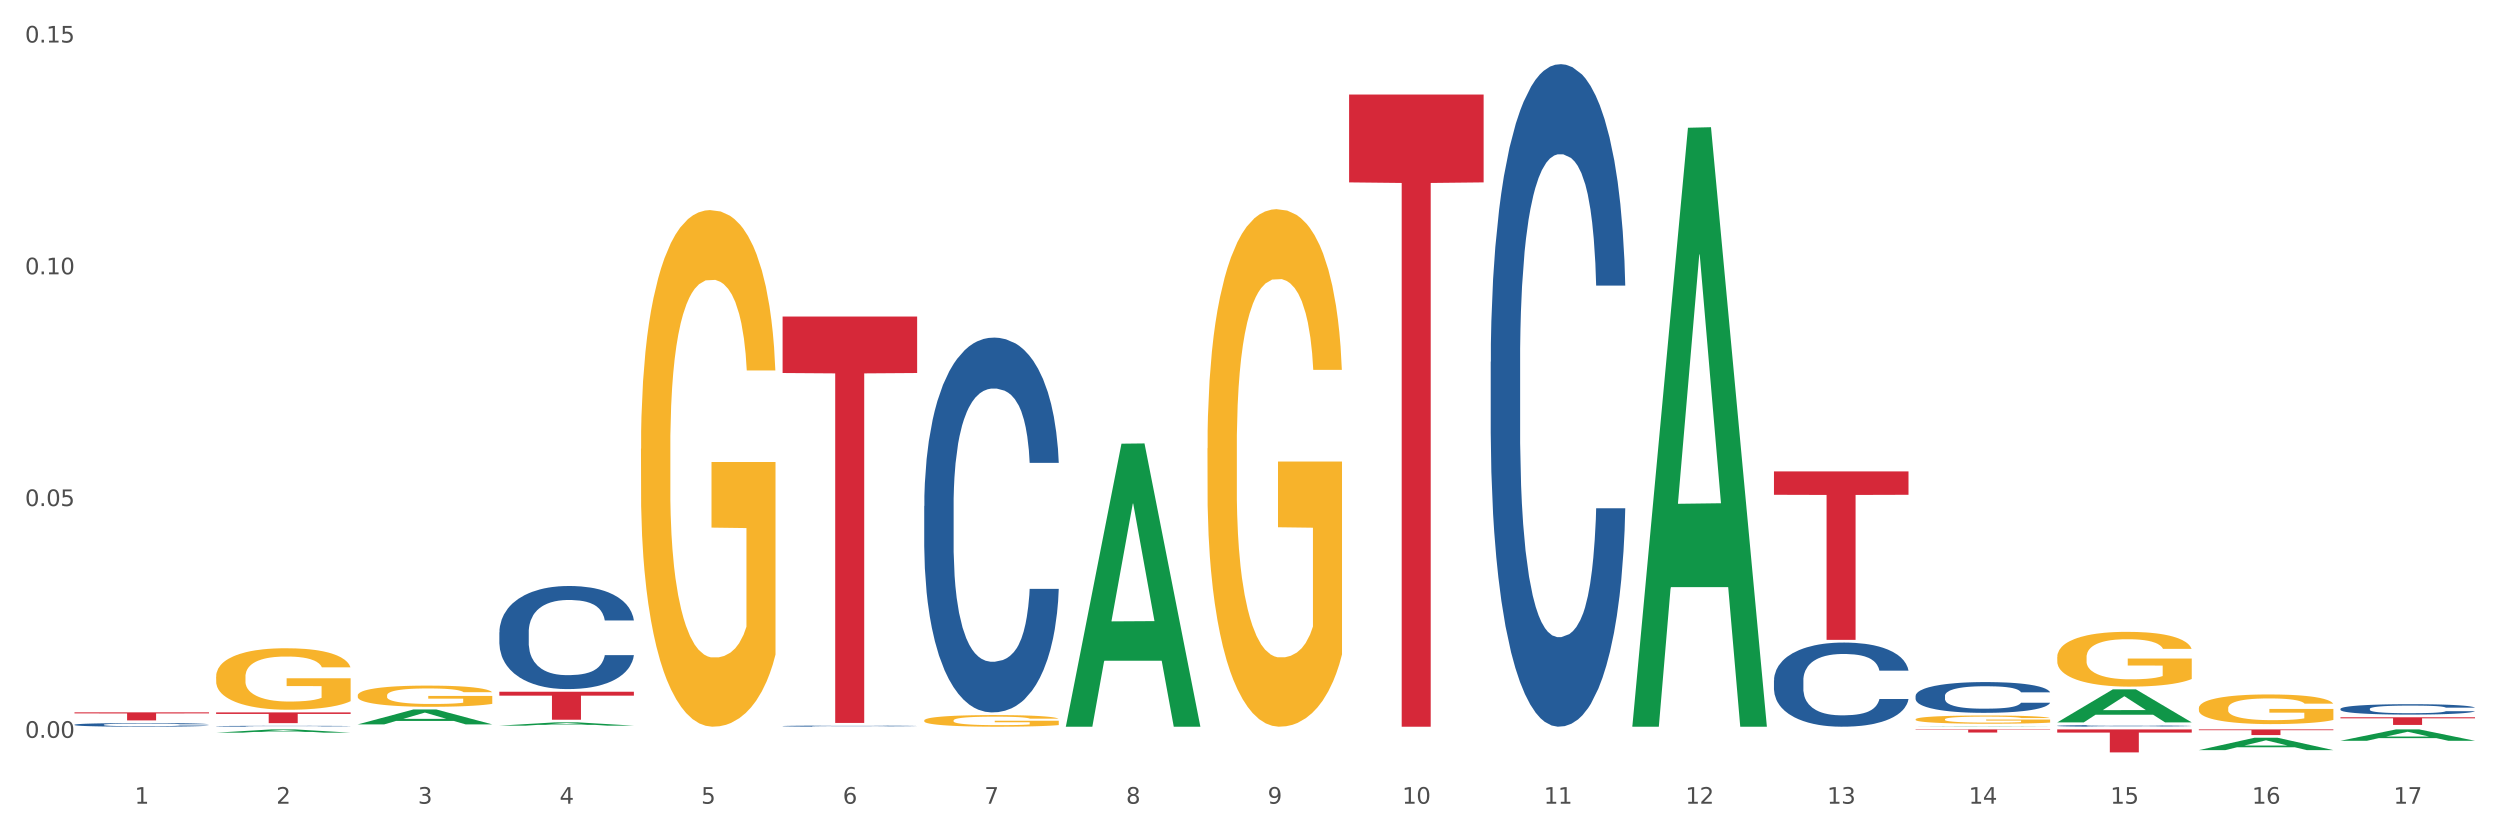 <?xml version="1.0" encoding="utf-8" standalone="no"?>
<!DOCTYPE svg PUBLIC "-//W3C//DTD SVG 1.1//EN"
  "http://www.w3.org/Graphics/SVG/1.1/DTD/svg11.dtd">
<svg xmlns:xlink="http://www.w3.org/1999/xlink" width="1080pt" height="360pt" viewBox="0 0 1080 360" xmlns="http://www.w3.org/2000/svg" version="1.1">
 <rect x="0" y="0" width="1080" height="360" fill="#333333" stroke="none"/>
 <defs>
  <style type="text/css">*{stroke-linejoin: round; stroke-linecap: butt}</style>
 </defs>
 <g id="figure_1">
  <g id="patch_1">
   <path d="M 0 360 
L 1080 360 
L 1080 0 
L 0 0 
z
" style="fill: #ffffff; stroke: #ffffff; stroke-linejoin: miter"/>
  </g>
  <g id="axes_1">
   <g id="matplotlib.axis_1">
    <g id="xtick_1">
     <g id="text_1">
      <!-- 1 -->
      <g style="fill: #4d4d4d" transform="translate(58.182 347.204) scale(0.096 -0.096)">
       <defs>
        <path id="DejaVuSans-31" d="M 794 531 
L 1825 531 
L 1825 4091 
L 703 3866 
L 703 4441 
L 1819 4666 
L 2450 4666 
L 2450 531 
L 3481 531 
L 3481 0 
L 794 0 
L 794 531 
z
" transform="scale(0.016)"/>
       </defs>
       <use xlink:href="#DejaVuSans-31"/>
      </g>
     </g>
    </g>
    <g id="xtick_2">
     <g id="text_2">
      <!-- 2 -->
      <g style="fill: #4d4d4d" transform="translate(119.364 347.204) scale(0.096 -0.096)">
       <defs>
        <path id="DejaVuSans-32" d="M 1228 531 
L 3431 531 
L 3431 0 
L 469 0 
L 469 531 
Q 828 903 1448 1529 
Q 2069 2156 2228 2338 
Q 2531 2678 2651 2914 
Q 2772 3150 2772 3378 
Q 2772 3750 2511 3984 
Q 2250 4219 1831 4219 
Q 1534 4219 1204 4116 
Q 875 4013 500 3803 
L 500 4441 
Q 881 4594 1212 4672 
Q 1544 4750 1819 4750 
Q 2544 4750 2975 4387 
Q 3406 4025 3406 3419 
Q 3406 3131 3298 2873 
Q 3191 2616 2906 2266 
Q 2828 2175 2409 1742 
Q 1991 1309 1228 531 
z
" transform="scale(0.016)"/>
       </defs>
       <use xlink:href="#DejaVuSans-32"/>
      </g>
     </g>
    </g>
    <g id="xtick_3">
     <g id="text_3">
      <!-- 3 -->
      <g style="fill: #4d4d4d" transform="translate(180.545 347.204) scale(0.096 -0.096)">
       <defs>
        <path id="DejaVuSans-33" d="M 2597 2516 
Q 3050 2419 3304 2112 
Q 3559 1806 3559 1356 
Q 3559 666 3084 287 
Q 2609 -91 1734 -91 
Q 1441 -91 1130 -33 
Q 819 25 488 141 
L 488 750 
Q 750 597 1062 519 
Q 1375 441 1716 441 
Q 2309 441 2620 675 
Q 2931 909 2931 1356 
Q 2931 1769 2642 2001 
Q 2353 2234 1838 2234 
L 1294 2234 
L 1294 2753 
L 1863 2753 
Q 2328 2753 2575 2939 
Q 2822 3125 2822 3475 
Q 2822 3834 2567 4026 
Q 2313 4219 1838 4219 
Q 1578 4219 1281 4162 
Q 984 4106 628 3988 
L 628 4550 
Q 988 4650 1302 4700 
Q 1616 4750 1894 4750 
Q 2613 4750 3031 4423 
Q 3450 4097 3450 3541 
Q 3450 3153 3228 2886 
Q 3006 2619 2597 2516 
z
" transform="scale(0.016)"/>
       </defs>
       <use xlink:href="#DejaVuSans-33"/>
      </g>
     </g>
    </g>
    <g id="xtick_4">
     <g id="text_4">
      <!-- 4 -->
      <g style="fill: #4d4d4d" transform="translate(241.726 347.204) scale(0.096 -0.096)">
       <defs>
        <path id="DejaVuSans-34" d="M 2419 4116 
L 825 1625 
L 2419 1625 
L 2419 4116 
z
M 2253 4666 
L 3047 4666 
L 3047 1625 
L 3713 1625 
L 3713 1100 
L 3047 1100 
L 3047 0 
L 2419 0 
L 2419 1100 
L 313 1100 
L 313 1709 
L 2253 4666 
z
" transform="scale(0.016)"/>
       </defs>
       <use xlink:href="#DejaVuSans-34"/>
      </g>
     </g>
    </g>
    <g id="xtick_5">
     <g id="text_5">
      <!-- 5 -->
      <g style="fill: #4d4d4d" transform="translate(302.908 347.204) scale(0.096 -0.096)">
       <defs>
        <path id="DejaVuSans-35" d="M 691 4666 
L 3169 4666 
L 3169 4134 
L 1269 4134 
L 1269 2991 
Q 1406 3038 1543 3061 
Q 1681 3084 1819 3084 
Q 2600 3084 3056 2656 
Q 3513 2228 3513 1497 
Q 3513 744 3044 326 
Q 2575 -91 1722 -91 
Q 1428 -91 1123 -41 
Q 819 9 494 109 
L 494 744 
Q 775 591 1075 516 
Q 1375 441 1709 441 
Q 2250 441 2565 725 
Q 2881 1009 2881 1497 
Q 2881 1984 2565 2268 
Q 2250 2553 1709 2553 
Q 1456 2553 1204 2497 
Q 953 2441 691 2322 
L 691 4666 
z
" transform="scale(0.016)"/>
       </defs>
       <use xlink:href="#DejaVuSans-35"/>
      </g>
     </g>
    </g>
    <g id="xtick_6">
     <g id="text_6">
      <!-- 6 -->
      <g style="fill: #4d4d4d" transform="translate(364.089 347.204) scale(0.096 -0.096)">
       <defs>
        <path id="DejaVuSans-36" d="M 2113 2584 
Q 1688 2584 1439 2293 
Q 1191 2003 1191 1497 
Q 1191 994 1439 701 
Q 1688 409 2113 409 
Q 2538 409 2786 701 
Q 3034 994 3034 1497 
Q 3034 2003 2786 2293 
Q 2538 2584 2113 2584 
z
M 3366 4563 
L 3366 3988 
Q 3128 4100 2886 4159 
Q 2644 4219 2406 4219 
Q 1781 4219 1451 3797 
Q 1122 3375 1075 2522 
Q 1259 2794 1537 2939 
Q 1816 3084 2150 3084 
Q 2853 3084 3261 2657 
Q 3669 2231 3669 1497 
Q 3669 778 3244 343 
Q 2819 -91 2113 -91 
Q 1303 -91 875 529 
Q 447 1150 447 2328 
Q 447 3434 972 4092 
Q 1497 4750 2381 4750 
Q 2619 4750 2861 4703 
Q 3103 4656 3366 4563 
z
" transform="scale(0.016)"/>
       </defs>
       <use xlink:href="#DejaVuSans-36"/>
      </g>
     </g>
    </g>
    <g id="xtick_7">
     <g id="text_7">
      <!-- 7 -->
      <g style="fill: #4d4d4d" transform="translate(425.271 347.204) scale(0.096 -0.096)">
       <defs>
        <path id="DejaVuSans-37" d="M 525 4666 
L 3525 4666 
L 3525 4397 
L 1831 0 
L 1172 0 
L 2766 4134 
L 525 4134 
L 525 4666 
z
" transform="scale(0.016)"/>
       </defs>
       <use xlink:href="#DejaVuSans-37"/>
      </g>
     </g>
    </g>
    <g id="xtick_8">
     <g id="text_8">
      <!-- 8 -->
      <g style="fill: #4d4d4d" transform="translate(486.452 347.204) scale(0.096 -0.096)">
       <defs>
        <path id="DejaVuSans-38" d="M 2034 2216 
Q 1584 2216 1326 1975 
Q 1069 1734 1069 1313 
Q 1069 891 1326 650 
Q 1584 409 2034 409 
Q 2484 409 2743 651 
Q 3003 894 3003 1313 
Q 3003 1734 2745 1975 
Q 2488 2216 2034 2216 
z
M 1403 2484 
Q 997 2584 770 2862 
Q 544 3141 544 3541 
Q 544 4100 942 4425 
Q 1341 4750 2034 4750 
Q 2731 4750 3128 4425 
Q 3525 4100 3525 3541 
Q 3525 3141 3298 2862 
Q 3072 2584 2669 2484 
Q 3125 2378 3379 2068 
Q 3634 1759 3634 1313 
Q 3634 634 3220 271 
Q 2806 -91 2034 -91 
Q 1263 -91 848 271 
Q 434 634 434 1313 
Q 434 1759 690 2068 
Q 947 2378 1403 2484 
z
M 1172 3481 
Q 1172 3119 1398 2916 
Q 1625 2713 2034 2713 
Q 2441 2713 2670 2916 
Q 2900 3119 2900 3481 
Q 2900 3844 2670 4047 
Q 2441 4250 2034 4250 
Q 1625 4250 1398 4047 
Q 1172 3844 1172 3481 
z
" transform="scale(0.016)"/>
       </defs>
       <use xlink:href="#DejaVuSans-38"/>
      </g>
     </g>
    </g>
    <g id="xtick_9">
     <g id="text_9">
      <!-- 9 -->
      <g style="fill: #4d4d4d" transform="translate(547.634 347.204) scale(0.096 -0.096)">
       <defs>
        <path id="DejaVuSans-39" d="M 703 97 
L 703 672 
Q 941 559 1184 500 
Q 1428 441 1663 441 
Q 2288 441 2617 861 
Q 2947 1281 2994 2138 
Q 2813 1869 2534 1725 
Q 2256 1581 1919 1581 
Q 1219 1581 811 2004 
Q 403 2428 403 3163 
Q 403 3881 828 4315 
Q 1253 4750 1959 4750 
Q 2769 4750 3195 4129 
Q 3622 3509 3622 2328 
Q 3622 1225 3098 567 
Q 2575 -91 1691 -91 
Q 1453 -91 1209 -44 
Q 966 3 703 97 
z
M 1959 2075 
Q 2384 2075 2632 2365 
Q 2881 2656 2881 3163 
Q 2881 3666 2632 3958 
Q 2384 4250 1959 4250 
Q 1534 4250 1286 3958 
Q 1038 3666 1038 3163 
Q 1038 2656 1286 2365 
Q 1534 2075 1959 2075 
z
" transform="scale(0.016)"/>
       </defs>
       <use xlink:href="#DejaVuSans-39"/>
      </g>
     </g>
    </g>
    <g id="xtick_10">
     <g id="text_10">
      <!-- 10 -->
      <g style="fill: #4d4d4d" transform="translate(605.761 347.204) scale(0.096 -0.096)">
       <defs>
        <path id="DejaVuSans-30" d="M 2034 4250 
Q 1547 4250 1301 3770 
Q 1056 3291 1056 2328 
Q 1056 1369 1301 889 
Q 1547 409 2034 409 
Q 2525 409 2770 889 
Q 3016 1369 3016 2328 
Q 3016 3291 2770 3770 
Q 2525 4250 2034 4250 
z
M 2034 4750 
Q 2819 4750 3233 4129 
Q 3647 3509 3647 2328 
Q 3647 1150 3233 529 
Q 2819 -91 2034 -91 
Q 1250 -91 836 529 
Q 422 1150 422 2328 
Q 422 3509 836 4129 
Q 1250 4750 2034 4750 
z
" transform="scale(0.016)"/>
       </defs>
       <use xlink:href="#DejaVuSans-31"/>
       <use xlink:href="#DejaVuSans-30" transform="translate(63.623 0)"/>
      </g>
     </g>
    </g>
    <g id="xtick_11">
     <g id="text_11">
      <!-- 11 -->
      <g style="fill: #4d4d4d" transform="translate(666.942 347.204) scale(0.096 -0.096)">
       <use xlink:href="#DejaVuSans-31"/>
       <use xlink:href="#DejaVuSans-31" transform="translate(63.623 0)"/>
      </g>
     </g>
    </g>
    <g id="xtick_12">
     <g id="text_12">
      <!-- 12 -->
      <g style="fill: #4d4d4d" transform="translate(728.124 347.204) scale(0.096 -0.096)">
       <use xlink:href="#DejaVuSans-31"/>
       <use xlink:href="#DejaVuSans-32" transform="translate(63.623 0)"/>
      </g>
     </g>
    </g>
    <g id="xtick_13">
     <g id="text_13">
      <!-- 13 -->
      <g style="fill: #4d4d4d" transform="translate(789.305 347.204) scale(0.096 -0.096)">
       <use xlink:href="#DejaVuSans-31"/>
       <use xlink:href="#DejaVuSans-33" transform="translate(63.623 0)"/>
      </g>
     </g>
    </g>
    <g id="xtick_14">
     <g id="text_14">
      <!-- 14 -->
      <g style="fill: #4d4d4d" transform="translate(850.487 347.204) scale(0.096 -0.096)">
       <use xlink:href="#DejaVuSans-31"/>
       <use xlink:href="#DejaVuSans-34" transform="translate(63.623 0)"/>
      </g>
     </g>
    </g>
    <g id="xtick_15">
     <g id="text_15">
      <!-- 15 -->
      <g style="fill: #4d4d4d" transform="translate(911.668 347.204) scale(0.096 -0.096)">
       <use xlink:href="#DejaVuSans-31"/>
       <use xlink:href="#DejaVuSans-35" transform="translate(63.623 0)"/>
      </g>
     </g>
    </g>
    <g id="xtick_16">
     <g id="text_16">
      <!-- 16 -->
      <g style="fill: #4d4d4d" transform="translate(972.849 347.204) scale(0.096 -0.096)">
       <use xlink:href="#DejaVuSans-31"/>
       <use xlink:href="#DejaVuSans-36" transform="translate(63.623 0)"/>
      </g>
     </g>
    </g>
    <g id="xtick_17">
     <g id="text_17">
      <!-- 17 -->
      <g style="fill: #4d4d4d" transform="translate(1034.031 347.204) scale(0.096 -0.096)">
       <use xlink:href="#DejaVuSans-31"/>
       <use xlink:href="#DejaVuSans-37" transform="translate(63.623 0)"/>
      </g>
     </g>
    </g>
    <g id="xtick_18"/>
    <g id="xtick_19"/>
    <g id="xtick_20"/>
    <g id="xtick_21"/>
    <g id="xtick_22"/>
    <g id="xtick_23"/>
    <g id="xtick_24"/>
    <g id="xtick_25"/>
    <g id="xtick_26"/>
    <g id="xtick_27"/>
    <g id="xtick_28"/>
    <g id="xtick_29"/>
    <g id="xtick_30"/>
    <g id="xtick_31"/>
    <g id="xtick_32"/>
    <g id="xtick_33"/>
   </g>
   <g id="matplotlib.axis_2">
    <g id="ytick_1">
     <g id="text_18">
      <!-- 0.00 -->
      <g style="fill: #4d4d4d" transform="translate(10.8 318.738) scale(0.096 -0.096)">
       <defs>
        <path id="DejaVuSans-2e" d="M 684 794 
L 1344 794 
L 1344 0 
L 684 0 
L 684 794 
z
" transform="scale(0.016)"/>
       </defs>
       <use xlink:href="#DejaVuSans-30"/>
       <use xlink:href="#DejaVuSans-2e" transform="translate(63.623 0)"/>
       <use xlink:href="#DejaVuSans-30" transform="translate(95.41 0)"/>
       <use xlink:href="#DejaVuSans-30" transform="translate(159.033 0)"/>
      </g>
     </g>
    </g>
    <g id="ytick_2">
     <g id="text_19">
      <!-- 0.05 -->
      <g style="fill: #4d4d4d" transform="translate(10.8 218.619) scale(0.096 -0.096)">
       <use xlink:href="#DejaVuSans-30"/>
       <use xlink:href="#DejaVuSans-2e" transform="translate(63.623 0)"/>
       <use xlink:href="#DejaVuSans-30" transform="translate(95.41 0)"/>
       <use xlink:href="#DejaVuSans-35" transform="translate(159.033 0)"/>
      </g>
     </g>
    </g>
    <g id="ytick_3">
     <g id="text_20">
      <!-- 0.10 -->
      <g style="fill: #4d4d4d" transform="translate(10.8 118.501) scale(0.096 -0.096)">
       <use xlink:href="#DejaVuSans-30"/>
       <use xlink:href="#DejaVuSans-2e" transform="translate(63.623 0)"/>
       <use xlink:href="#DejaVuSans-31" transform="translate(95.41 0)"/>
       <use xlink:href="#DejaVuSans-30" transform="translate(159.033 0)"/>
      </g>
     </g>
    </g>
    <g id="ytick_4">
     <g id="text_21">
      <!-- 0.15 -->
      <g style="fill: #4d4d4d" transform="translate(10.8 18.382) scale(0.096 -0.096)">
       <use xlink:href="#DejaVuSans-30"/>
       <use xlink:href="#DejaVuSans-2e" transform="translate(63.623 0)"/>
       <use xlink:href="#DejaVuSans-31" transform="translate(95.41 0)"/>
       <use xlink:href="#DejaVuSans-35" transform="translate(159.033 0)"/>
      </g>
     </g>
    </g>
    <g id="ytick_5"/>
    <g id="ytick_6"/>
    <g id="ytick_7"/>
   </g>
   <g id="PolyCollection_1">
    <path d="M 93.356 316.513 
L 93.416 316.512 
L 117.384 315.092 
L 127.331 315.091 
L 151.479 316.516 
L 139.974 316.516 
L 134.761 316.184 
L 110.014 316.184 
L 109.834 316.189 
L 104.801 316.516 
L 93.356 316.516 
L 93.356 316.513 
L 113.13 315.986 
L 131.645 315.984 
L 122.478 315.394 
L 122.358 315.392 
L 122.238 315.396 
L 113.07 315.984 
L 113.13 315.986 
L 93.356 316.513 
z
" clip-path="url(#pddd45a40af)" style="fill: #109648"/>
    <path d="M 154.538 312.926 
L 154.598 312.92 
L 178.566 306.498 
L 188.512 306.492 
L 212.66 312.938 
L 201.156 312.938 
L 195.943 311.437 
L 171.196 311.437 
L 171.016 311.461 
L 165.983 312.938 
L 154.538 312.938 
L 154.538 312.926 
L 174.311 310.541 
L 192.827 310.535 
L 183.659 307.866 
L 183.539 307.854 
L 183.419 307.872 
L 174.251 310.535 
L 174.311 310.541 
L 154.538 312.926 
z
" clip-path="url(#pddd45a40af)" style="fill: #109648"/>
    <path d="M 888.715 312.061 
L 888.775 312.048 
L 912.743 297.796 
L 922.689 297.783 
L 946.837 312.088 
L 935.333 312.088 
L 930.12 308.757 
L 905.373 308.757 
L 905.193 308.81 
L 900.16 312.088 
L 888.715 312.088 
L 888.715 312.061 
L 908.488 306.769 
L 927.004 306.755 
L 917.836 300.832 
L 917.716 300.805 
L 917.596 300.845 
L 908.428 306.755 
L 908.488 306.769 
L 888.715 312.061 
z
" clip-path="url(#pddd45a40af)" style="fill: #109648"/>
    <path d="M 949.896 324.046 
L 949.956 324.041 
L 973.924 318.703 
L 983.871 318.698 
L 1008.019 324.056 
L 996.514 324.056 
L 991.301 322.809 
L 966.554 322.809 
L 966.374 322.829 
L 961.341 324.056 
L 949.896 324.056 
L 949.896 324.046 
L 969.67 322.064 
L 988.185 322.059 
L 979.017 319.84 
L 978.897 319.83 
L 978.778 319.845 
L 969.61 322.059 
L 969.67 322.064 
L 949.896 324.046 
z
" clip-path="url(#pddd45a40af)" style="fill: #109648"/>
    <path d="M 1011.078 320.012 
L 1011.138 320.007 
L 1035.106 315.095 
L 1045.052 315.091 
L 1069.2 320.021 
L 1057.695 320.021 
L 1052.482 318.873 
L 1027.735 318.873 
L 1027.556 318.892 
L 1022.522 320.021 
L 1011.078 320.021 
L 1011.078 320.012 
L 1030.851 318.188 
L 1049.366 318.183 
L 1040.199 316.142 
L 1040.079 316.132 
L 1039.959 316.146 
L 1030.791 318.183 
L 1030.851 318.188 
L 1011.078 320.012 
z
" clip-path="url(#pddd45a40af)" style="fill: #109648"/>
    <path d="M 888.715 315.091 
L 946.837 315.091 
L 946.837 316.474 
L 923.974 316.483 
L 923.974 325.043 
L 911.44 325.043 
L 911.44 316.483 
L 888.715 316.474 
L 888.715 315.1 
L 888.715 315.091 
z
" clip-path="url(#pddd45a40af)" style="fill: #d62839"/>
    <path d="M 582.808 40.836 
L 640.93 40.836 
L 640.93 78.789 
L 618.067 79.045 
L 618.067 313.941 
L 605.533 313.941 
L 605.533 79.045 
L 582.808 78.789 
L 582.808 41.093 
L 582.808 40.836 
z
" clip-path="url(#pddd45a40af)" style="fill: #d62839"/>
    <path d="M 766.352 203.634 
L 824.474 203.634 
L 824.474 213.75 
L 801.611 213.819 
L 801.611 276.434 
L 789.078 276.434 
L 789.078 213.819 
L 766.352 213.75 
L 766.352 203.702 
L 766.352 203.634 
z
" clip-path="url(#pddd45a40af)" style="fill: #d62839"/>
    <path d="M 827.533 315.091 
L 885.656 315.091 
L 885.656 315.281 
L 862.792 315.282 
L 862.792 316.458 
L 850.259 316.458 
L 850.259 315.282 
L 827.533 315.281 
L 827.533 315.092 
L 827.533 315.091 
z
" clip-path="url(#pddd45a40af)" style="fill: #d62839"/>
    <path d="M 949.896 315.091 
L 1008.019 315.091 
L 1008.019 315.432 
L 985.155 315.435 
L 985.155 317.549 
L 972.622 317.549 
L 972.622 315.435 
L 949.896 315.432 
L 949.896 315.093 
L 949.896 315.091 
z
" clip-path="url(#pddd45a40af)" style="fill: #d62839"/>
    <path d="M 1011.078 309.859 
L 1069.2 309.859 
L 1069.2 310.317 
L 1046.337 310.32 
L 1046.337 313.158 
L 1033.803 313.158 
L 1033.803 310.32 
L 1011.078 310.317 
L 1011.078 309.862 
L 1011.078 309.859 
z
" clip-path="url(#pddd45a40af)" style="fill: #d62839"/>
    <path d="M 949.896 305.923 
L 949.965 305.911 
L 949.965 305.49 
L 950.102 305.127 
L 950.788 304.249 
L 951.818 303.524 
L 952.572 303.138 
L 953.327 302.822 
L 954.219 302.506 
L 955.317 302.179 
L 957.307 301.699 
L 958.543 301.453 
L 960.052 301.196 
L 962.797 300.821 
L 964.787 300.611 
L 966.846 300.435 
L 970.208 300.225 
L 972.404 300.131 
L 974.737 300.061 
L 977.551 300.014 
L 979.678 300.002 
L 984.344 300.037 
L 988.324 300.143 
L 990.246 300.225 
L 992.716 300.365 
L 994.02 300.459 
L 996.147 300.646 
L 998.343 300.892 
L 999.853 301.102 
L 1002.117 301.5 
L 1003.833 301.898 
L 1005.411 302.389 
L 1006.234 302.728 
L 1006.852 303.044 
L 1007.401 303.407 
L 1007.95 303.98 
L 995.598 303.98 
L 995.118 303.571 
L 994.363 303.185 
L 993.265 302.81 
L 992.304 302.576 
L 990.657 302.284 
L 989.148 302.097 
L 987.569 301.956 
L 985.648 301.839 
L 984.138 301.781 
L 982.011 301.734 
L 977.825 301.746 
L 975.012 301.839 
L 973.09 301.956 
L 971.855 302.062 
L 970.757 302.179 
L 969.522 302.342 
L 968.081 302.588 
L 967.052 302.81 
L 966.022 303.091 
L 965.199 303.372 
L 964.444 303.7 
L 963.826 304.051 
L 963.346 304.413 
L 962.934 304.858 
L 962.591 305.595 
L 962.591 307.198 
L 962.728 307.561 
L 963.072 308.04 
L 963.483 308.403 
L 964.169 308.836 
L 964.787 309.128 
L 965.954 309.55 
L 967.257 309.901 
L 968.287 310.123 
L 969.316 310.31 
L 971.1 310.567 
L 973.09 310.778 
L 974.806 310.907 
L 977.139 311.024 
L 978.717 311.071 
L 980.09 311.094 
L 983.452 311.094 
L 985.854 311.059 
L 988.53 310.977 
L 990.589 310.872 
L 992.304 310.743 
L 994.226 310.532 
L 995.461 310.333 
L 995.461 307.888 
L 980.364 307.876 
L 980.364 306.25 
L 1008.019 306.25 
L 1008.019 311.024 
L 1006.852 311.269 
L 1005.548 311.492 
L 1004.176 311.691 
L 1002.117 311.936 
L 999.647 312.17 
L 997.451 312.334 
L 995.118 312.475 
L 992.373 312.603 
L 988.805 312.72 
L 986.609 312.767 
L 983.864 312.802 
L 980.639 312.814 
L 977.825 312.79 
L 975.08 312.732 
L 972.198 312.627 
L 969.385 312.475 
L 967.257 312.322 
L 965.13 312.135 
L 962.866 311.89 
L 961.082 311.656 
L 959.709 311.445 
L 958.199 311.176 
L 956.553 310.825 
L 955.317 310.509 
L 954.219 310.181 
L 953.053 309.76 
L 952.229 309.397 
L 951.406 308.941 
L 950.926 308.602 
L 950.377 308.075 
L 949.965 307.338 
L 949.896 305.923 
z
" clip-path="url(#pddd45a40af)" style="fill: #f7b32b"/>
    <path d="M 521.626 193.672 
L 521.695 193.468 
L 521.695 186.117 
L 521.832 179.787 
L 522.518 164.473 
L 523.548 151.813 
L 524.303 145.075 
L 525.057 139.562 
L 525.949 134.049 
L 527.047 128.331 
L 529.037 119.959 
L 530.273 115.671 
L 531.782 111.179 
L 534.527 104.645 
L 536.517 100.97 
L 538.576 97.907 
L 541.938 94.231 
L 544.134 92.598 
L 546.467 91.373 
L 549.281 90.556 
L 551.408 90.352 
L 556.074 90.964 
L 560.054 92.802 
L 561.976 94.231 
L 564.446 96.682 
L 565.75 98.315 
L 567.877 101.582 
L 570.073 105.87 
L 571.583 109.546 
L 573.847 116.488 
L 575.563 123.431 
L 577.141 132.007 
L 577.965 137.928 
L 578.582 143.441 
L 579.131 149.771 
L 579.68 159.777 
L 567.328 159.777 
L 566.848 152.63 
L 566.093 145.892 
L 564.995 139.358 
L 564.034 135.274 
L 562.387 130.169 
L 560.878 126.902 
L 559.299 124.452 
L 557.378 122.41 
L 555.868 121.389 
L 553.741 120.572 
L 549.555 120.776 
L 546.742 122.41 
L 544.82 124.452 
L 543.585 126.289 
L 542.487 128.331 
L 541.252 131.19 
L 539.811 135.478 
L 538.782 139.358 
L 537.752 144.258 
L 536.929 149.159 
L 536.174 154.876 
L 535.556 161.002 
L 535.076 167.332 
L 534.664 175.091 
L 534.321 187.955 
L 534.321 215.929 
L 534.459 222.259 
L 534.802 230.631 
L 535.213 236.961 
L 535.9 244.516 
L 536.517 249.621 
L 537.684 256.972 
L 538.988 263.098 
L 540.017 266.977 
L 541.046 270.244 
L 542.83 274.736 
L 544.82 278.412 
L 546.536 280.658 
L 548.869 282.7 
L 550.447 283.517 
L 551.82 283.925 
L 555.182 283.925 
L 557.584 283.312 
L 560.26 281.883 
L 562.319 280.045 
L 564.034 277.799 
L 565.956 274.124 
L 567.191 270.653 
L 567.191 227.977 
L 552.094 227.772 
L 552.094 199.39 
L 579.749 199.39 
L 579.749 282.7 
L 578.582 286.988 
L 577.278 290.868 
L 575.906 294.339 
L 573.847 298.627 
L 571.377 302.711 
L 569.181 305.569 
L 566.848 308.02 
L 564.103 310.266 
L 560.535 312.308 
L 558.339 313.124 
L 555.594 313.737 
L 552.369 313.941 
L 549.555 313.533 
L 546.81 312.512 
L 543.928 310.674 
L 541.115 308.02 
L 538.988 305.365 
L 536.86 302.098 
L 534.596 297.81 
L 532.812 293.726 
L 531.439 290.051 
L 529.93 285.354 
L 528.283 279.229 
L 527.047 273.716 
L 525.949 267.998 
L 524.783 260.647 
L 523.959 254.317 
L 523.136 246.354 
L 522.656 240.432 
L 522.107 231.244 
L 521.695 218.38 
L 521.626 193.672 
z
" clip-path="url(#pddd45a40af)" style="fill: #f7b32b"/>
    <path d="M 827.533 310.743 
L 827.602 310.74 
L 827.602 310.623 
L 827.739 310.522 
L 828.425 310.279 
L 829.455 310.078 
L 830.21 309.971 
L 830.964 309.883 
L 831.857 309.795 
L 832.954 309.704 
L 834.945 309.571 
L 836.18 309.503 
L 837.689 309.432 
L 840.434 309.328 
L 842.424 309.27 
L 844.483 309.221 
L 847.845 309.162 
L 850.041 309.136 
L 852.374 309.117 
L 855.188 309.104 
L 857.315 309.101 
L 861.981 309.11 
L 865.961 309.14 
L 867.883 309.162 
L 870.353 309.201 
L 871.657 309.227 
L 873.784 309.279 
L 875.98 309.347 
L 877.49 309.406 
L 879.754 309.516 
L 881.47 309.627 
L 883.048 309.763 
L 883.872 309.857 
L 884.489 309.945 
L 885.038 310.045 
L 885.587 310.204 
L 873.235 310.204 
L 872.755 310.091 
L 872 309.984 
L 870.902 309.88 
L 869.941 309.815 
L 868.295 309.734 
L 866.785 309.682 
L 865.207 309.643 
L 863.285 309.61 
L 861.775 309.594 
L 859.648 309.581 
L 855.462 309.584 
L 852.649 309.61 
L 850.727 309.643 
L 849.492 309.672 
L 848.394 309.704 
L 847.159 309.75 
L 845.718 309.818 
L 844.689 309.88 
L 843.659 309.958 
L 842.836 310.036 
L 842.081 310.126 
L 841.464 310.224 
L 840.983 310.324 
L 840.571 310.448 
L 840.228 310.652 
L 840.228 311.097 
L 840.366 311.198 
L 840.709 311.331 
L 841.12 311.431 
L 841.807 311.551 
L 842.424 311.633 
L 843.591 311.749 
L 844.895 311.847 
L 845.924 311.909 
L 846.953 311.96 
L 848.737 312.032 
L 850.727 312.09 
L 852.443 312.126 
L 854.776 312.158 
L 856.354 312.171 
L 857.727 312.178 
L 861.089 312.178 
L 863.491 312.168 
L 866.167 312.145 
L 868.226 312.116 
L 869.941 312.081 
L 871.863 312.022 
L 873.098 311.967 
L 873.098 311.289 
L 858.001 311.285 
L 858.001 310.834 
L 885.656 310.834 
L 885.656 312.158 
L 884.489 312.227 
L 883.185 312.288 
L 881.813 312.343 
L 879.754 312.412 
L 877.284 312.477 
L 875.088 312.522 
L 872.755 312.561 
L 870.01 312.597 
L 866.442 312.629 
L 864.246 312.642 
L 861.501 312.652 
L 858.276 312.655 
L 855.462 312.649 
L 852.717 312.632 
L 849.835 312.603 
L 847.022 312.561 
L 844.895 312.519 
L 842.767 312.467 
L 840.503 312.399 
L 838.719 312.334 
L 837.346 312.275 
L 835.837 312.201 
L 834.19 312.103 
L 832.954 312.016 
L 831.857 311.925 
L 830.69 311.808 
L 829.867 311.707 
L 829.043 311.581 
L 828.563 311.487 
L 828.014 311.34 
L 827.602 311.136 
L 827.533 310.743 
z
" clip-path="url(#pddd45a40af)" style="fill: #f7b32b"/>
    <path d="M 888.715 283.896 
L 888.783 283.874 
L 888.783 283.096 
L 888.921 282.425 
L 889.607 280.804 
L 890.636 279.463 
L 891.391 278.749 
L 892.146 278.165 
L 893.038 277.581 
L 894.136 276.976 
L 896.126 276.089 
L 897.361 275.635 
L 898.871 275.159 
L 901.616 274.467 
L 903.606 274.078 
L 905.664 273.754 
L 909.027 273.365 
L 911.223 273.192 
L 913.556 273.062 
L 916.369 272.975 
L 918.497 272.954 
L 923.163 273.019 
L 927.143 273.213 
L 929.064 273.365 
L 931.535 273.624 
L 932.838 273.797 
L 934.966 274.143 
L 937.162 274.597 
L 938.671 274.986 
L 940.936 275.722 
L 942.651 276.457 
L 944.23 277.365 
L 945.053 277.992 
L 945.671 278.576 
L 946.22 279.247 
L 946.769 280.306 
L 934.417 280.306 
L 933.936 279.549 
L 933.182 278.836 
L 932.084 278.144 
L 931.123 277.711 
L 929.476 277.171 
L 927.966 276.825 
L 926.388 276.565 
L 924.467 276.349 
L 922.957 276.241 
L 920.83 276.154 
L 916.644 276.176 
L 913.83 276.349 
L 911.909 276.565 
L 910.674 276.76 
L 909.576 276.976 
L 908.341 277.279 
L 906.899 277.733 
L 905.87 278.144 
L 904.841 278.663 
L 904.017 279.182 
L 903.263 279.787 
L 902.645 280.436 
L 902.165 281.106 
L 901.753 281.928 
L 901.41 283.29 
L 901.41 286.253 
L 901.547 286.923 
L 901.89 287.81 
L 902.302 288.48 
L 902.988 289.281 
L 903.606 289.821 
L 904.772 290.6 
L 906.076 291.248 
L 907.105 291.659 
L 908.135 292.005 
L 909.919 292.481 
L 911.909 292.87 
L 913.624 293.108 
L 915.958 293.324 
L 917.536 293.411 
L 918.908 293.454 
L 922.271 293.454 
L 924.672 293.389 
L 927.349 293.238 
L 929.407 293.043 
L 931.123 292.805 
L 933.044 292.416 
L 934.279 292.049 
L 934.279 287.529 
L 919.183 287.507 
L 919.183 284.501 
L 946.837 284.501 
L 946.837 293.324 
L 945.671 293.779 
L 944.367 294.189 
L 942.994 294.557 
L 940.936 295.011 
L 938.465 295.444 
L 936.269 295.746 
L 933.936 296.006 
L 931.191 296.244 
L 927.623 296.46 
L 925.427 296.547 
L 922.682 296.611 
L 919.457 296.633 
L 916.644 296.59 
L 913.899 296.482 
L 911.017 296.287 
L 908.203 296.006 
L 906.076 295.725 
L 903.949 295.379 
L 901.684 294.925 
L 899.9 294.492 
L 898.528 294.103 
L 897.018 293.606 
L 895.371 292.957 
L 894.136 292.373 
L 893.038 291.767 
L 891.871 290.989 
L 891.048 290.319 
L 890.224 289.475 
L 889.744 288.848 
L 889.195 287.875 
L 888.783 286.513 
L 888.715 283.896 
z
" clip-path="url(#pddd45a40af)" style="fill: #f7b32b"/>
    <path d="M 215.719 313.478 
L 215.779 313.477 
L 239.747 312.062 
L 249.694 312.06 
L 273.842 313.481 
L 262.337 313.481 
L 257.124 313.15 
L 232.377 313.15 
L 232.197 313.156 
L 227.164 313.481 
L 215.719 313.481 
L 215.719 313.478 
L 235.493 312.953 
L 254.008 312.952 
L 244.84 312.363 
L 244.72 312.361 
L 244.601 312.365 
L 235.433 312.952 
L 235.493 312.953 
L 215.719 313.478 
z
" clip-path="url(#pddd45a40af)" style="fill: #109648"/>
    <path d="M 154.538 300.414 
L 154.606 300.406 
L 154.606 300.105 
L 154.744 299.845 
L 155.43 299.218 
L 156.459 298.699 
L 157.214 298.423 
L 157.969 298.197 
L 158.861 297.971 
L 159.959 297.736 
L 161.949 297.393 
L 163.184 297.218 
L 164.694 297.034 
L 167.439 296.766 
L 169.429 296.615 
L 171.487 296.49 
L 174.85 296.339 
L 177.046 296.272 
L 179.379 296.222 
L 182.192 296.188 
L 184.32 296.18 
L 188.986 296.205 
L 192.966 296.28 
L 194.887 296.339 
L 197.358 296.439 
L 198.661 296.506 
L 200.789 296.64 
L 202.985 296.816 
L 204.494 296.967 
L 206.759 297.251 
L 208.474 297.536 
L 210.053 297.887 
L 210.876 298.13 
L 211.494 298.356 
L 212.043 298.615 
L 212.592 299.025 
L 200.24 299.025 
L 199.759 298.732 
L 199.005 298.456 
L 197.907 298.188 
L 196.946 298.021 
L 195.299 297.812 
L 193.789 297.678 
L 192.211 297.577 
L 190.29 297.494 
L 188.78 297.452 
L 186.653 297.418 
L 182.467 297.427 
L 179.653 297.494 
L 177.732 297.577 
L 176.497 297.653 
L 175.399 297.736 
L 174.164 297.854 
L 172.723 298.029 
L 171.693 298.188 
L 170.664 298.389 
L 169.84 298.59 
L 169.086 298.824 
L 168.468 299.075 
L 167.988 299.335 
L 167.576 299.653 
L 167.233 300.18 
L 167.233 301.326 
L 167.37 301.586 
L 167.713 301.929 
L 168.125 302.188 
L 168.811 302.498 
L 169.429 302.707 
L 170.595 303.008 
L 171.899 303.259 
L 172.928 303.418 
L 173.958 303.552 
L 175.742 303.736 
L 177.732 303.887 
L 179.447 303.979 
L 181.781 304.062 
L 183.359 304.096 
L 184.731 304.113 
L 188.094 304.113 
L 190.495 304.088 
L 193.172 304.029 
L 195.23 303.954 
L 196.946 303.862 
L 198.867 303.711 
L 200.102 303.569 
L 200.102 301.82 
L 185.006 301.812 
L 185.006 300.648 
L 212.66 300.648 
L 212.66 304.062 
L 211.494 304.238 
L 210.19 304.397 
L 208.817 304.539 
L 206.759 304.715 
L 204.288 304.882 
L 202.092 305 
L 199.759 305.1 
L 197.014 305.192 
L 193.446 305.276 
L 191.25 305.309 
L 188.505 305.334 
L 185.28 305.343 
L 182.467 305.326 
L 179.722 305.284 
L 176.84 305.209 
L 174.026 305.1 
L 171.899 304.991 
L 169.772 304.857 
L 167.507 304.682 
L 165.723 304.514 
L 164.351 304.364 
L 162.841 304.171 
L 161.194 303.92 
L 159.959 303.694 
L 158.861 303.46 
L 157.694 303.159 
L 156.871 302.899 
L 156.048 302.573 
L 155.567 302.33 
L 155.018 301.954 
L 154.606 301.427 
L 154.538 300.414 
z
" clip-path="url(#pddd45a40af)" style="fill: #f7b32b"/>
    <path d="M 276.901 193.886 
L 276.969 193.682 
L 276.969 186.344 
L 277.107 180.025 
L 277.793 164.738 
L 278.822 152.101 
L 279.577 145.374 
L 280.332 139.871 
L 281.224 134.367 
L 282.322 128.66 
L 284.312 120.303 
L 285.547 116.023 
L 287.057 111.538 
L 289.801 105.016 
L 291.792 101.347 
L 293.85 98.29 
L 297.213 94.621 
L 299.408 92.99 
L 301.742 91.767 
L 304.555 90.952 
L 306.682 90.748 
L 311.349 91.359 
L 315.329 93.194 
L 317.25 94.621 
L 319.72 97.067 
L 321.024 98.697 
L 323.152 101.958 
L 325.347 106.239 
L 326.857 109.908 
L 329.122 116.838 
L 330.837 123.768 
L 332.415 132.329 
L 333.239 138.24 
L 333.856 143.744 
L 334.405 150.062 
L 334.954 160.05 
L 322.603 160.05 
L 322.122 152.916 
L 321.367 146.189 
L 320.269 139.667 
L 319.309 135.59 
L 317.662 130.495 
L 316.152 127.233 
L 314.574 124.787 
L 312.652 122.749 
L 311.143 121.73 
L 309.015 120.915 
L 304.83 121.118 
L 302.016 122.749 
L 300.095 124.787 
L 298.86 126.622 
L 297.762 128.66 
L 296.526 131.514 
L 295.085 135.794 
L 294.056 139.667 
L 293.027 144.559 
L 292.203 149.451 
L 291.448 155.158 
L 290.831 161.273 
L 290.35 167.592 
L 289.939 175.337 
L 289.596 188.178 
L 289.596 216.103 
L 289.733 222.422 
L 290.076 230.779 
L 290.488 237.097 
L 291.174 244.639 
L 291.792 249.735 
L 292.958 257.073 
L 294.262 263.188 
L 295.291 267.06 
L 296.321 270.322 
L 298.105 274.806 
L 300.095 278.475 
L 301.81 280.717 
L 304.143 282.755 
L 305.722 283.571 
L 307.094 283.978 
L 310.457 283.978 
L 312.858 283.367 
L 315.535 281.94 
L 317.593 280.106 
L 319.309 277.863 
L 321.23 274.194 
L 322.465 270.729 
L 322.465 228.129 
L 307.369 227.925 
L 307.369 199.593 
L 335.023 199.593 
L 335.023 282.755 
L 333.856 287.036 
L 332.553 290.908 
L 331.18 294.374 
L 329.122 298.654 
L 326.651 302.731 
L 324.455 305.584 
L 322.122 308.03 
L 319.377 310.272 
L 315.809 312.311 
L 313.613 313.126 
L 310.868 313.737 
L 307.643 313.941 
L 304.83 313.534 
L 302.085 312.514 
L 299.203 310.68 
L 296.389 308.03 
L 294.262 305.38 
L 292.135 302.119 
L 289.87 297.839 
L 288.086 293.762 
L 286.714 290.093 
L 285.204 285.405 
L 283.557 279.29 
L 282.322 273.787 
L 281.224 268.08 
L 280.057 260.742 
L 279.234 254.423 
L 278.41 246.474 
L 277.93 240.563 
L 277.381 231.39 
L 276.969 218.549 
L 276.901 193.886 
z
" clip-path="url(#pddd45a40af)" style="fill: #f7b32b"/>
    <path d="M 93.356 292.324 
L 93.425 292.3 
L 93.425 291.426 
L 93.562 290.674 
L 94.248 288.853 
L 95.278 287.349 
L 96.033 286.548 
L 96.787 285.892 
L 97.68 285.237 
L 98.778 284.558 
L 100.768 283.562 
L 102.003 283.053 
L 103.512 282.519 
L 106.257 281.742 
L 108.247 281.305 
L 110.306 280.941 
L 113.668 280.505 
L 115.864 280.31 
L 118.197 280.165 
L 121.011 280.068 
L 123.138 280.043 
L 127.804 280.116 
L 131.784 280.335 
L 133.706 280.505 
L 136.176 280.796 
L 137.48 280.99 
L 139.607 281.378 
L 141.803 281.888 
L 143.313 282.325 
L 145.577 283.15 
L 147.293 283.975 
L 148.871 284.994 
L 149.695 285.698 
L 150.312 286.354 
L 150.861 287.106 
L 151.41 288.295 
L 139.058 288.295 
L 138.578 287.446 
L 137.823 286.645 
L 136.725 285.868 
L 135.764 285.383 
L 134.118 284.776 
L 132.608 284.388 
L 131.03 284.096 
L 129.108 283.854 
L 127.599 283.732 
L 125.471 283.635 
L 121.285 283.66 
L 118.472 283.854 
L 116.55 284.096 
L 115.315 284.315 
L 114.217 284.558 
L 112.982 284.897 
L 111.541 285.407 
L 110.512 285.868 
L 109.482 286.451 
L 108.659 287.033 
L 107.904 287.713 
L 107.287 288.441 
L 106.806 289.193 
L 106.394 290.115 
L 106.051 291.644 
L 106.051 294.969 
L 106.189 295.722 
L 106.532 296.717 
L 106.943 297.469 
L 107.63 298.367 
L 108.247 298.974 
L 109.414 299.847 
L 110.718 300.576 
L 111.747 301.037 
L 112.776 301.425 
L 114.56 301.959 
L 116.55 302.396 
L 118.266 302.663 
L 120.599 302.905 
L 122.177 303.003 
L 123.55 303.051 
L 126.912 303.051 
L 129.314 302.978 
L 131.99 302.808 
L 134.049 302.59 
L 135.764 302.323 
L 137.686 301.886 
L 138.921 301.474 
L 138.921 296.401 
L 123.824 296.377 
L 123.824 293.003 
L 151.479 293.003 
L 151.479 302.905 
L 150.312 303.415 
L 149.008 303.876 
L 147.636 304.289 
L 145.577 304.798 
L 143.107 305.284 
L 140.911 305.624 
L 138.578 305.915 
L 135.833 306.182 
L 132.265 306.425 
L 130.069 306.522 
L 127.324 306.594 
L 124.099 306.619 
L 121.285 306.57 
L 118.54 306.449 
L 115.658 306.23 
L 112.845 305.915 
L 110.718 305.599 
L 108.59 305.211 
L 106.326 304.701 
L 104.542 304.216 
L 103.169 303.779 
L 101.66 303.221 
L 100.013 302.493 
L 98.778 301.838 
L 97.68 301.158 
L 96.513 300.284 
L 95.69 299.532 
L 94.866 298.585 
L 94.386 297.882 
L 93.837 296.789 
L 93.425 295.26 
L 93.356 292.324 
z
" clip-path="url(#pddd45a40af)" style="fill: #f7b32b"/>
    <path d="M 399.263 311.24 
L 399.332 311.235 
L 399.332 311.07 
L 399.469 310.928 
L 400.156 310.584 
L 401.185 310.3 
L 401.94 310.148 
L 402.695 310.024 
L 403.587 309.9 
L 404.685 309.772 
L 406.675 309.584 
L 407.91 309.488 
L 409.419 309.387 
L 412.164 309.24 
L 414.154 309.157 
L 416.213 309.089 
L 419.575 309.006 
L 421.771 308.969 
L 424.104 308.942 
L 426.918 308.924 
L 429.045 308.919 
L 433.711 308.933 
L 437.691 308.974 
L 439.613 309.006 
L 442.083 309.061 
L 443.387 309.098 
L 445.514 309.171 
L 447.71 309.268 
L 449.22 309.35 
L 451.484 309.506 
L 453.2 309.662 
L 454.778 309.855 
L 455.602 309.988 
L 456.219 310.111 
L 456.768 310.254 
L 457.317 310.478 
L 444.965 310.478 
L 444.485 310.318 
L 443.73 310.166 
L 442.632 310.02 
L 441.672 309.928 
L 440.025 309.813 
L 438.515 309.74 
L 436.937 309.685 
L 435.015 309.639 
L 433.506 309.616 
L 431.378 309.598 
L 427.192 309.602 
L 424.379 309.639 
L 422.458 309.685 
L 421.222 309.726 
L 420.124 309.772 
L 418.889 309.836 
L 417.448 309.933 
L 416.419 310.02 
L 415.39 310.13 
L 414.566 310.24 
L 413.811 310.368 
L 413.194 310.506 
L 412.713 310.648 
L 412.302 310.822 
L 411.958 311.111 
L 411.958 311.74 
L 412.096 311.882 
L 412.439 312.07 
L 412.851 312.212 
L 413.537 312.382 
L 414.154 312.496 
L 415.321 312.662 
L 416.625 312.799 
L 417.654 312.886 
L 418.683 312.96 
L 420.468 313.061 
L 422.458 313.143 
L 424.173 313.194 
L 426.506 313.239 
L 428.084 313.258 
L 429.457 313.267 
L 432.819 313.267 
L 435.221 313.253 
L 437.897 313.221 
L 439.956 313.18 
L 441.672 313.129 
L 443.593 313.047 
L 444.828 312.969 
L 444.828 312.01 
L 429.731 312.006 
L 429.731 311.368 
L 457.386 311.368 
L 457.386 313.239 
L 456.219 313.336 
L 454.915 313.423 
L 453.543 313.501 
L 451.484 313.597 
L 449.014 313.689 
L 446.818 313.753 
L 444.485 313.808 
L 441.74 313.859 
L 438.172 313.905 
L 435.976 313.923 
L 433.231 313.937 
L 430.006 313.941 
L 427.192 313.932 
L 424.448 313.909 
L 421.565 313.868 
L 418.752 313.808 
L 416.625 313.749 
L 414.497 313.675 
L 412.233 313.579 
L 410.449 313.487 
L 409.076 313.405 
L 407.567 313.299 
L 405.92 313.161 
L 404.685 313.038 
L 403.587 312.909 
L 402.42 312.744 
L 401.597 312.602 
L 400.773 312.423 
L 400.293 312.29 
L 399.744 312.084 
L 399.332 311.795 
L 399.263 311.24 
z
" clip-path="url(#pddd45a40af)" style="fill: #f7b32b"/>
    <path d="M 643.989 156.32 
L 644.058 156.059 
L 644.058 148.74 
L 644.264 138.807 
L 645.02 120.509 
L 645.982 106.655 
L 647.63 90.449 
L 648.524 83.653 
L 649.691 76.072 
L 652.096 63.787 
L 654.844 53.331 
L 656.768 47.58 
L 658.211 43.921 
L 661.44 37.386 
L 663.295 34.511 
L 665.218 32.158 
L 666.867 30.59 
L 669.615 28.76 
L 671.814 27.976 
L 674.356 27.714 
L 676.485 27.976 
L 679.302 29.021 
L 683.424 32.158 
L 685.005 33.988 
L 687.134 37.125 
L 689.333 41.307 
L 691.119 45.489 
L 693.18 51.501 
L 695.31 59.343 
L 697.371 69.276 
L 698.814 78.425 
L 699.982 88.096 
L 701.012 99.859 
L 701.768 112.668 
L 702.112 123.385 
L 689.539 123.385 
L 689.195 113.713 
L 688.508 103.257 
L 687.821 96.2 
L 687.066 90.449 
L 685.898 83.914 
L 684.867 79.732 
L 683.15 74.765 
L 681.569 71.629 
L 680.264 69.799 
L 678.684 68.23 
L 675.318 66.662 
L 672.913 66.662 
L 671.401 67.185 
L 669.547 68.492 
L 667.966 70.322 
L 666.111 73.458 
L 664.669 76.856 
L 663.226 81.3 
L 662.401 84.437 
L 661.165 90.188 
L 660.34 94.893 
L 659.241 102.996 
L 658.623 108.747 
L 657.524 123.646 
L 657.043 134.625 
L 656.837 142.205 
L 656.699 150.57 
L 656.699 191.347 
L 657.111 209.645 
L 657.455 217.487 
L 658.004 226.374 
L 659.035 237.875 
L 660.546 249.115 
L 662.127 257.219 
L 663.432 262.185 
L 664.669 265.845 
L 665.905 268.72 
L 667.417 271.334 
L 668.653 272.902 
L 670.508 274.471 
L 672.707 275.255 
L 674.424 275.255 
L 677.928 273.948 
L 679.508 272.641 
L 681.02 270.811 
L 682.669 267.936 
L 683.974 264.799 
L 684.73 262.447 
L 685.966 257.48 
L 686.928 252.252 
L 687.753 246.24 
L 688.302 241.012 
L 688.921 233.17 
L 689.402 224.283 
L 689.539 219.578 
L 702.112 219.578 
L 701.837 228.988 
L 701.356 238.137 
L 700.394 250.422 
L 699.638 257.48 
L 698.47 266.106 
L 697.234 273.425 
L 695.516 281.528 
L 693.936 287.54 
L 692.287 292.768 
L 690.501 297.473 
L 687.272 304.008 
L 686.104 305.838 
L 683.631 308.975 
L 681.707 310.804 
L 678.89 312.634 
L 676.005 313.68 
L 672.982 313.941 
L 670.302 313.418 
L 667.348 311.85 
L 665.493 310.282 
L 663.432 307.929 
L 661.027 304.27 
L 658.76 299.826 
L 656.63 294.598 
L 654.638 288.586 
L 652.783 281.79 
L 650.378 270.55 
L 648.592 259.571 
L 647.287 249.377 
L 646.394 240.751 
L 645.501 229.772 
L 645.02 222.192 
L 644.264 203.894 
L 643.989 186.904 
L 643.989 156.32 
z
" clip-path="url(#pddd45a40af)" style="fill: #255c99"/>
    <path d="M 399.263 218.596 
L 399.332 218.448 
L 399.332 214.307 
L 399.538 208.687 
L 400.294 198.336 
L 401.256 190.498 
L 402.905 181.329 
L 403.798 177.484 
L 404.966 173.195 
L 407.37 166.245 
L 410.118 160.329 
L 412.042 157.076 
L 413.485 155.006 
L 416.714 151.309 
L 418.569 149.682 
L 420.493 148.351 
L 422.141 147.464 
L 424.89 146.428 
L 427.088 145.985 
L 429.63 145.837 
L 431.76 145.985 
L 434.577 146.576 
L 438.699 148.351 
L 440.279 149.386 
L 442.409 151.161 
L 444.607 153.527 
L 446.393 155.893 
L 448.455 159.294 
L 450.584 163.731 
L 452.645 169.35 
L 454.088 174.526 
L 455.256 179.998 
L 456.287 186.653 
L 457.042 193.899 
L 457.386 199.962 
L 444.813 199.962 
L 444.47 194.491 
L 443.783 188.575 
L 443.096 184.582 
L 442.34 181.329 
L 441.172 177.632 
L 440.142 175.266 
L 438.424 172.456 
L 436.844 170.681 
L 435.538 169.646 
L 433.958 168.759 
L 430.592 167.872 
L 428.187 167.872 
L 426.676 168.167 
L 424.821 168.907 
L 423.241 169.942 
L 421.386 171.717 
L 419.943 173.639 
L 418.5 176.153 
L 417.676 177.928 
L 416.439 181.181 
L 415.615 183.843 
L 414.515 188.427 
L 413.897 191.681 
L 412.798 200.11 
L 412.317 206.321 
L 412.111 210.61 
L 411.973 215.342 
L 411.973 238.412 
L 412.386 248.764 
L 412.729 253.2 
L 413.279 258.228 
L 414.309 264.735 
L 415.821 271.094 
L 417.401 275.679 
L 418.706 278.488 
L 419.943 280.559 
L 421.18 282.186 
L 422.691 283.664 
L 423.928 284.552 
L 425.783 285.439 
L 427.981 285.883 
L 429.699 285.883 
L 433.203 285.143 
L 434.783 284.404 
L 436.294 283.369 
L 437.943 281.742 
L 439.248 279.967 
L 440.004 278.636 
L 441.241 275.827 
L 442.203 272.869 
L 443.027 269.468 
L 443.577 266.51 
L 444.195 262.073 
L 444.676 257.045 
L 444.813 254.383 
L 457.386 254.383 
L 457.111 259.707 
L 456.63 264.883 
L 455.668 271.834 
L 454.913 275.827 
L 453.745 280.707 
L 452.508 284.847 
L 450.79 289.432 
L 449.21 292.833 
L 447.561 295.791 
L 445.775 298.453 
L 442.546 302.15 
L 441.378 303.185 
L 438.905 304.96 
L 436.981 305.995 
L 434.164 307.03 
L 431.279 307.622 
L 428.256 307.769 
L 425.577 307.474 
L 422.622 306.586 
L 420.767 305.699 
L 418.706 304.368 
L 416.302 302.298 
L 414.035 299.784 
L 411.905 296.826 
L 409.912 293.425 
L 408.057 289.58 
L 405.653 283.221 
L 403.867 277.01 
L 402.561 271.242 
L 401.668 266.362 
L 400.775 260.151 
L 400.294 255.862 
L 399.538 245.51 
L 399.263 235.898 
L 399.263 218.596 
z
" clip-path="url(#pddd45a40af)" style="fill: #255c99"/>
    <path d="M 32.175 313.07 
L 32.244 313.069 
L 32.244 313.029 
L 32.45 312.974 
L 33.206 312.873 
L 34.167 312.796 
L 35.816 312.707 
L 36.709 312.669 
L 37.877 312.627 
L 40.282 312.559 
L 43.03 312.502 
L 44.954 312.47 
L 46.396 312.45 
L 49.625 312.413 
L 51.48 312.398 
L 53.404 312.385 
L 55.053 312.376 
L 57.801 312.366 
L 60 312.362 
L 62.542 312.36 
L 64.671 312.362 
L 67.488 312.367 
L 71.61 312.385 
L 73.19 312.395 
L 75.32 312.412 
L 77.519 312.435 
L 79.305 312.458 
L 81.366 312.491 
L 83.496 312.535 
L 85.557 312.59 
L 87 312.64 
L 88.168 312.694 
L 89.198 312.759 
L 89.954 312.829 
L 90.297 312.889 
L 77.725 312.889 
L 77.381 312.835 
L 76.694 312.777 
L 76.007 312.738 
L 75.251 312.707 
L 74.084 312.671 
L 73.053 312.647 
L 71.335 312.62 
L 69.755 312.603 
L 68.45 312.593 
L 66.87 312.584 
L 63.503 312.575 
L 61.099 312.575 
L 59.587 312.578 
L 57.732 312.585 
L 56.152 312.595 
L 54.297 312.613 
L 52.854 312.632 
L 51.412 312.656 
L 50.587 312.673 
L 49.351 312.705 
L 48.526 312.731 
L 47.427 312.776 
L 46.809 312.808 
L 45.709 312.89 
L 45.228 312.951 
L 45.022 312.993 
L 44.885 313.039 
L 44.885 313.264 
L 45.297 313.365 
L 45.641 313.408 
L 46.19 313.457 
L 47.221 313.521 
L 48.732 313.583 
L 50.312 313.628 
L 51.618 313.655 
L 52.854 313.676 
L 54.091 313.691 
L 55.603 313.706 
L 56.839 313.715 
L 58.694 313.723 
L 60.893 313.728 
L 62.61 313.728 
L 66.114 313.72 
L 67.694 313.713 
L 69.206 313.703 
L 70.855 313.687 
L 72.16 313.67 
L 72.916 313.657 
L 74.152 313.629 
L 75.114 313.6 
L 75.939 313.567 
L 76.488 313.538 
L 77.106 313.495 
L 77.587 313.446 
L 77.725 313.42 
L 90.297 313.42 
L 90.023 313.472 
L 89.542 313.522 
L 88.58 313.59 
L 87.824 313.629 
L 86.656 313.677 
L 85.419 313.717 
L 83.702 313.762 
L 82.122 313.795 
L 80.473 313.824 
L 78.687 313.85 
L 75.458 313.886 
L 74.29 313.896 
L 71.816 313.914 
L 69.893 313.924 
L 67.076 313.934 
L 64.19 313.94 
L 61.167 313.941 
L 58.488 313.938 
L 55.534 313.93 
L 53.679 313.921 
L 51.618 313.908 
L 49.213 313.888 
L 46.946 313.863 
L 44.816 313.834 
L 42.824 313.801 
L 40.969 313.764 
L 38.564 313.702 
L 36.778 313.641 
L 35.473 313.585 
L 34.58 313.537 
L 33.686 313.476 
L 33.206 313.434 
L 32.45 313.333 
L 32.175 313.239 
L 32.175 313.07 
z
" clip-path="url(#pddd45a40af)" style="fill: #255c99"/>
    <path d="M 93.356 313.727 
L 93.425 313.726 
L 93.425 313.716 
L 93.631 313.703 
L 94.387 313.678 
L 95.349 313.659 
L 96.998 313.637 
L 97.891 313.628 
L 99.059 313.617 
L 101.463 313.601 
L 104.211 313.587 
L 106.135 313.579 
L 107.578 313.574 
L 110.807 313.565 
L 112.662 313.561 
L 114.585 313.558 
L 116.234 313.556 
L 118.982 313.553 
L 121.181 313.552 
L 123.723 313.552 
L 125.853 313.552 
L 128.67 313.553 
L 132.792 313.558 
L 134.372 313.56 
L 136.502 313.564 
L 138.7 313.57 
L 140.486 313.576 
L 142.547 313.584 
L 144.677 313.595 
L 146.738 313.608 
L 148.181 313.621 
L 149.349 313.634 
L 150.38 313.65 
L 151.135 313.667 
L 151.479 313.682 
L 138.906 313.682 
L 138.563 313.669 
L 137.876 313.654 
L 137.189 313.645 
L 136.433 313.637 
L 135.265 313.628 
L 134.234 313.622 
L 132.517 313.616 
L 130.937 313.611 
L 129.631 313.609 
L 128.051 313.607 
L 124.685 313.605 
L 122.28 313.605 
L 120.769 313.605 
L 118.914 313.607 
L 117.334 313.61 
L 115.479 313.614 
L 114.036 313.619 
L 112.593 313.625 
L 111.769 313.629 
L 110.532 313.637 
L 109.708 313.643 
L 108.608 313.654 
L 107.99 313.662 
L 106.891 313.682 
L 106.41 313.697 
L 106.204 313.707 
L 106.066 313.719 
L 106.066 313.774 
L 106.479 313.799 
L 106.822 313.81 
L 107.372 313.822 
L 108.402 313.838 
L 109.914 313.853 
L 111.494 313.864 
L 112.799 313.871 
L 114.036 313.876 
L 115.273 313.88 
L 116.784 313.883 
L 118.021 313.885 
L 119.876 313.887 
L 122.074 313.889 
L 123.792 313.889 
L 127.295 313.887 
L 128.876 313.885 
L 130.387 313.883 
L 132.036 313.879 
L 133.341 313.874 
L 134.097 313.871 
L 135.334 313.864 
L 136.296 313.857 
L 137.12 313.849 
L 137.67 313.842 
L 138.288 313.831 
L 138.769 313.819 
L 138.906 313.813 
L 151.479 313.813 
L 151.204 313.826 
L 150.723 313.838 
L 149.761 313.855 
L 149.005 313.864 
L 147.838 313.876 
L 146.601 313.886 
L 144.883 313.897 
L 143.303 313.905 
L 141.654 313.912 
L 139.868 313.919 
L 136.639 313.928 
L 135.471 313.93 
L 132.998 313.934 
L 131.074 313.937 
L 128.257 313.939 
L 125.372 313.941 
L 122.349 313.941 
L 119.669 313.94 
L 116.715 313.938 
L 114.86 313.936 
L 112.799 313.933 
L 110.395 313.928 
L 108.127 313.922 
L 105.998 313.915 
L 104.005 313.907 
L 102.15 313.897 
L 99.746 313.882 
L 97.959 313.867 
L 96.654 313.853 
L 95.761 313.842 
L 94.868 313.827 
L 94.387 313.816 
L 93.631 313.791 
L 93.356 313.768 
L 93.356 313.727 
z
" clip-path="url(#pddd45a40af)" style="fill: #255c99"/>
    <path d="M 1011.078 306.228 
L 1011.146 306.224 
L 1011.146 306.109 
L 1011.352 305.952 
L 1012.108 305.664 
L 1013.07 305.446 
L 1014.719 305.191 
L 1015.612 305.084 
L 1016.78 304.965 
L 1019.185 304.771 
L 1021.933 304.607 
L 1023.856 304.516 
L 1025.299 304.459 
L 1028.528 304.356 
L 1030.383 304.311 
L 1032.307 304.273 
L 1033.956 304.249 
L 1036.704 304.22 
L 1038.902 304.208 
L 1041.444 304.204 
L 1043.574 304.208 
L 1046.391 304.224 
L 1050.513 304.273 
L 1052.093 304.302 
L 1054.223 304.352 
L 1056.421 304.417 
L 1058.208 304.483 
L 1060.269 304.578 
L 1062.398 304.701 
L 1064.46 304.858 
L 1065.902 305.002 
L 1067.07 305.154 
L 1068.101 305.339 
L 1068.856 305.541 
L 1069.2 305.71 
L 1056.627 305.71 
L 1056.284 305.557 
L 1055.597 305.393 
L 1054.91 305.282 
L 1054.154 305.191 
L 1052.986 305.088 
L 1051.956 305.022 
L 1050.238 304.944 
L 1048.658 304.895 
L 1047.353 304.866 
L 1045.772 304.841 
L 1042.406 304.817 
L 1040.001 304.817 
L 1038.49 304.825 
L 1036.635 304.845 
L 1035.055 304.874 
L 1033.2 304.924 
L 1031.757 304.977 
L 1030.314 305.047 
L 1029.49 305.096 
L 1028.253 305.187 
L 1027.429 305.261 
L 1026.33 305.389 
L 1025.711 305.479 
L 1024.612 305.714 
L 1024.131 305.887 
L 1023.925 306.006 
L 1023.788 306.138 
L 1023.788 306.779 
L 1024.2 307.067 
L 1024.543 307.191 
L 1025.093 307.331 
L 1026.124 307.512 
L 1027.635 307.689 
L 1029.215 307.816 
L 1030.52 307.895 
L 1031.757 307.952 
L 1032.994 307.997 
L 1034.505 308.039 
L 1035.742 308.063 
L 1037.597 308.088 
L 1039.795 308.1 
L 1041.513 308.1 
L 1045.017 308.08 
L 1046.597 308.059 
L 1048.108 308.03 
L 1049.757 307.985 
L 1051.063 307.936 
L 1051.818 307.899 
L 1053.055 307.82 
L 1054.017 307.738 
L 1054.841 307.644 
L 1055.391 307.561 
L 1056.009 307.438 
L 1056.49 307.298 
L 1056.627 307.224 
L 1069.2 307.224 
L 1068.925 307.372 
L 1068.444 307.516 
L 1067.482 307.709 
L 1066.727 307.82 
L 1065.559 307.956 
L 1064.322 308.072 
L 1062.605 308.199 
L 1061.024 308.294 
L 1059.376 308.376 
L 1057.589 308.45 
L 1054.36 308.553 
L 1053.192 308.582 
L 1050.719 308.631 
L 1048.795 308.66 
L 1045.979 308.689 
L 1043.093 308.705 
L 1040.07 308.709 
L 1037.391 308.701 
L 1034.437 308.676 
L 1032.582 308.652 
L 1030.52 308.615 
L 1028.116 308.557 
L 1025.849 308.487 
L 1023.719 308.405 
L 1021.727 308.31 
L 1019.872 308.203 
L 1017.467 308.026 
L 1015.681 307.853 
L 1014.375 307.693 
L 1013.482 307.557 
L 1012.589 307.384 
L 1012.108 307.265 
L 1011.352 306.977 
L 1011.078 306.709 
L 1011.078 306.228 
z
" clip-path="url(#pddd45a40af)" style="fill: #255c99"/>
    <path d="M 888.715 313.554 
L 888.784 313.553 
L 888.784 313.535 
L 888.99 313.511 
L 889.745 313.466 
L 890.707 313.432 
L 892.356 313.392 
L 893.249 313.375 
L 894.417 313.356 
L 896.822 313.326 
L 899.57 313.3 
L 901.493 313.286 
L 902.936 313.277 
L 906.165 313.261 
L 908.02 313.254 
L 909.944 313.248 
L 911.593 313.245 
L 914.341 313.24 
L 916.539 313.238 
L 919.081 313.237 
L 921.211 313.238 
L 924.028 313.241 
L 928.15 313.248 
L 929.73 313.253 
L 931.86 313.261 
L 934.058 313.271 
L 935.845 313.281 
L 937.906 313.296 
L 940.036 313.315 
L 942.097 313.34 
L 943.539 313.362 
L 944.707 313.386 
L 945.738 313.415 
L 946.494 313.446 
L 946.837 313.473 
L 934.265 313.473 
L 933.921 313.449 
L 933.234 313.423 
L 932.547 313.406 
L 931.791 313.392 
L 930.623 313.376 
L 929.593 313.365 
L 927.875 313.353 
L 926.295 313.345 
L 924.99 313.341 
L 923.41 313.337 
L 920.043 313.333 
L 917.639 313.333 
L 916.127 313.335 
L 914.272 313.338 
L 912.692 313.342 
L 910.837 313.35 
L 909.394 313.358 
L 907.952 313.369 
L 907.127 313.377 
L 905.89 313.391 
L 905.066 313.403 
L 903.967 313.423 
L 903.348 313.437 
L 902.249 313.473 
L 901.768 313.5 
L 901.562 313.519 
L 901.425 313.54 
L 901.425 313.64 
L 901.837 313.685 
L 902.181 313.704 
L 902.73 313.726 
L 903.761 313.754 
L 905.272 313.782 
L 906.852 313.802 
L 908.158 313.814 
L 909.394 313.823 
L 910.631 313.83 
L 912.142 313.836 
L 913.379 313.84 
L 915.234 313.844 
L 917.432 313.846 
L 919.15 313.846 
L 922.654 313.843 
L 924.234 313.84 
L 925.745 313.835 
L 927.394 313.828 
L 928.7 313.82 
L 929.455 313.815 
L 930.692 313.802 
L 931.654 313.79 
L 932.478 313.775 
L 933.028 313.762 
L 933.646 313.743 
L 934.127 313.721 
L 934.265 313.709 
L 946.837 313.709 
L 946.562 313.732 
L 946.081 313.755 
L 945.12 313.785 
L 944.364 313.802 
L 943.196 313.824 
L 941.959 313.842 
L 940.242 313.862 
L 938.662 313.876 
L 937.013 313.889 
L 935.226 313.901 
L 931.997 313.917 
L 930.829 313.921 
L 928.356 313.929 
L 926.433 313.933 
L 923.616 313.938 
L 920.73 313.941 
L 917.707 313.941 
L 915.028 313.94 
L 912.074 313.936 
L 910.219 313.932 
L 908.158 313.926 
L 905.753 313.917 
L 903.486 313.907 
L 901.356 313.894 
L 899.364 313.879 
L 897.509 313.862 
L 895.104 313.835 
L 893.318 313.808 
L 892.013 313.782 
L 891.119 313.761 
L 890.226 313.734 
L 889.745 313.716 
L 888.99 313.671 
L 888.715 313.629 
L 888.715 313.554 
z
" clip-path="url(#pddd45a40af)" style="fill: #255c99"/>
    <path d="M 215.719 273.16 
L 215.788 273.12 
L 215.788 271.981 
L 215.994 270.435 
L 216.75 267.587 
L 217.712 265.431 
L 219.36 262.909 
L 220.254 261.852 
L 221.422 260.672 
L 223.826 258.76 
L 226.574 257.133 
L 228.498 256.238 
L 229.941 255.668 
L 233.17 254.651 
L 235.025 254.204 
L 236.948 253.838 
L 238.597 253.594 
L 241.345 253.309 
L 243.544 253.187 
L 246.086 253.146 
L 248.216 253.187 
L 251.032 253.35 
L 255.155 253.838 
L 256.735 254.123 
L 258.864 254.611 
L 261.063 255.262 
L 262.849 255.913 
L 264.91 256.848 
L 267.04 258.069 
L 269.101 259.614 
L 270.544 261.038 
L 271.712 262.543 
L 272.742 264.374 
L 273.498 266.367 
L 273.842 268.035 
L 261.269 268.035 
L 260.926 266.53 
L 260.238 264.903 
L 259.551 263.804 
L 258.796 262.909 
L 257.628 261.892 
L 256.597 261.241 
L 254.88 260.469 
L 253.3 259.98 
L 251.994 259.696 
L 250.414 259.452 
L 247.048 259.208 
L 244.643 259.208 
L 243.132 259.289 
L 241.277 259.492 
L 239.696 259.777 
L 237.841 260.265 
L 236.399 260.794 
L 234.956 261.486 
L 234.132 261.974 
L 232.895 262.869 
L 232.07 263.601 
L 230.971 264.862 
L 230.353 265.757 
L 229.254 268.076 
L 228.773 269.784 
L 228.567 270.964 
L 228.429 272.266 
L 228.429 278.611 
L 228.841 281.459 
L 229.185 282.679 
L 229.735 284.062 
L 230.765 285.852 
L 232.277 287.602 
L 233.857 288.863 
L 235.162 289.635 
L 236.399 290.205 
L 237.635 290.652 
L 239.147 291.059 
L 240.383 291.303 
L 242.238 291.547 
L 244.437 291.669 
L 246.154 291.669 
L 249.658 291.466 
L 251.238 291.263 
L 252.75 290.978 
L 254.399 290.53 
L 255.704 290.042 
L 256.46 289.676 
L 257.696 288.903 
L 258.658 288.09 
L 259.483 287.154 
L 260.032 286.34 
L 260.651 285.12 
L 261.132 283.737 
L 261.269 283.005 
L 273.842 283.005 
L 273.567 284.469 
L 273.086 285.893 
L 272.124 287.805 
L 271.368 288.903 
L 270.2 290.246 
L 268.964 291.385 
L 267.246 292.646 
L 265.666 293.581 
L 264.017 294.395 
L 262.231 295.127 
L 259.002 296.144 
L 257.834 296.429 
L 255.361 296.917 
L 253.437 297.202 
L 250.62 297.487 
L 247.735 297.649 
L 244.712 297.69 
L 242.032 297.609 
L 239.078 297.364 
L 237.223 297.12 
L 235.162 296.754 
L 232.757 296.185 
L 230.49 295.493 
L 228.361 294.68 
L 226.368 293.744 
L 224.513 292.686 
L 222.109 290.937 
L 220.322 289.229 
L 219.017 287.642 
L 218.124 286.3 
L 217.231 284.591 
L 216.75 283.412 
L 215.994 280.564 
L 215.719 277.92 
L 215.719 273.16 
z
" clip-path="url(#pddd45a40af)" style="fill: #255c99"/>
    <path d="M 338.082 313.669 
L 338.151 313.669 
L 338.151 313.656 
L 338.357 313.639 
L 339.113 313.608 
L 340.074 313.584 
L 341.723 313.556 
L 342.616 313.544 
L 343.784 313.531 
L 346.189 313.51 
L 348.937 313.492 
L 350.861 313.482 
L 352.304 313.475 
L 355.533 313.464 
L 357.387 313.459 
L 359.311 313.455 
L 360.96 313.452 
L 363.708 313.449 
L 365.907 313.448 
L 368.449 313.447 
L 370.578 313.448 
L 373.395 313.45 
L 377.517 313.455 
L 379.097 313.458 
L 381.227 313.464 
L 383.426 313.471 
L 385.212 313.478 
L 387.273 313.488 
L 389.403 313.502 
L 391.464 313.519 
L 392.907 313.535 
L 394.075 313.552 
L 395.105 313.572 
L 395.861 313.594 
L 396.204 313.612 
L 383.632 313.612 
L 383.288 313.596 
L 382.601 313.578 
L 381.914 313.566 
L 381.159 313.556 
L 379.991 313.544 
L 378.96 313.537 
L 377.243 313.529 
L 375.662 313.523 
L 374.357 313.52 
L 372.777 313.517 
L 369.41 313.515 
L 367.006 313.515 
L 365.494 313.516 
L 363.639 313.518 
L 362.059 313.521 
L 360.204 313.526 
L 358.762 313.532 
L 357.319 313.54 
L 356.494 313.545 
L 355.258 313.555 
L 354.433 313.563 
L 353.334 313.577 
L 352.716 313.587 
L 351.616 313.613 
L 351.136 313.632 
L 350.929 313.645 
L 350.792 313.659 
L 350.792 313.73 
L 351.204 313.761 
L 351.548 313.775 
L 352.097 313.79 
L 353.128 313.81 
L 354.639 313.829 
L 356.22 313.843 
L 357.525 313.852 
L 358.762 313.858 
L 359.998 313.863 
L 361.51 313.868 
L 362.746 313.87 
L 364.601 313.873 
L 366.8 313.874 
L 368.517 313.874 
L 372.021 313.872 
L 373.601 313.87 
L 375.113 313.867 
L 376.762 313.862 
L 378.067 313.856 
L 378.823 313.852 
L 380.059 313.844 
L 381.021 313.835 
L 381.846 313.824 
L 382.395 313.815 
L 383.014 313.802 
L 383.494 313.787 
L 383.632 313.778 
L 396.204 313.778 
L 395.93 313.795 
L 395.449 313.81 
L 394.487 313.832 
L 393.731 313.844 
L 392.563 313.859 
L 391.327 313.871 
L 389.609 313.885 
L 388.029 313.896 
L 386.38 313.905 
L 384.594 313.913 
L 381.365 313.924 
L 380.197 313.927 
L 377.723 313.933 
L 375.8 313.936 
L 372.983 313.939 
L 370.097 313.941 
L 367.075 313.941 
L 364.395 313.94 
L 361.441 313.938 
L 359.586 313.935 
L 357.525 313.931 
L 355.12 313.925 
L 352.853 313.917 
L 350.723 313.908 
L 348.731 313.897 
L 346.876 313.886 
L 344.471 313.866 
L 342.685 313.847 
L 341.38 313.83 
L 340.487 313.815 
L 339.594 313.796 
L 339.113 313.783 
L 338.357 313.751 
L 338.082 313.722 
L 338.082 313.669 
z
" clip-path="url(#pddd45a40af)" style="fill: #255c99"/>
    <path d="M 766.352 293.92 
L 766.421 293.886 
L 766.421 292.957 
L 766.627 291.695 
L 767.383 289.371 
L 768.344 287.611 
L 769.993 285.553 
L 770.886 284.689 
L 772.054 283.726 
L 774.459 282.166 
L 777.207 280.838 
L 779.131 280.107 
L 780.573 279.642 
L 783.802 278.812 
L 785.657 278.447 
L 787.581 278.148 
L 789.23 277.949 
L 791.978 277.717 
L 794.177 277.617 
L 796.719 277.584 
L 798.848 277.617 
L 801.665 277.75 
L 805.787 278.148 
L 807.367 278.381 
L 809.497 278.779 
L 811.696 279.31 
L 813.482 279.842 
L 815.543 280.605 
L 817.673 281.601 
L 819.734 282.863 
L 821.177 284.025 
L 822.345 285.254 
L 823.375 286.748 
L 824.131 288.375 
L 824.474 289.736 
L 811.902 289.736 
L 811.558 288.508 
L 810.871 287.179 
L 810.184 286.283 
L 809.428 285.553 
L 808.261 284.722 
L 807.23 284.191 
L 805.512 283.56 
L 803.932 283.162 
L 802.627 282.929 
L 801.047 282.73 
L 797.68 282.531 
L 795.276 282.531 
L 793.764 282.597 
L 791.909 282.763 
L 790.329 282.996 
L 788.474 283.394 
L 787.031 283.826 
L 785.589 284.39 
L 784.764 284.789 
L 783.528 285.519 
L 782.703 286.117 
L 781.604 287.146 
L 780.986 287.877 
L 779.886 289.769 
L 779.405 291.164 
L 779.199 292.127 
L 779.062 293.189 
L 779.062 298.369 
L 779.474 300.693 
L 779.818 301.689 
L 780.367 302.818 
L 781.398 304.279 
L 782.909 305.707 
L 784.489 306.736 
L 785.795 307.367 
L 787.031 307.832 
L 788.268 308.197 
L 789.78 308.529 
L 791.016 308.728 
L 792.871 308.928 
L 795.07 309.027 
L 796.787 309.027 
L 800.291 308.861 
L 801.871 308.695 
L 803.383 308.463 
L 805.032 308.097 
L 806.337 307.699 
L 807.093 307.4 
L 808.329 306.769 
L 809.291 306.105 
L 810.116 305.342 
L 810.665 304.678 
L 811.283 303.681 
L 811.764 302.553 
L 811.902 301.955 
L 824.474 301.955 
L 824.2 303.15 
L 823.719 304.312 
L 822.757 305.873 
L 822.001 306.769 
L 820.833 307.865 
L 819.596 308.795 
L 817.879 309.824 
L 816.299 310.588 
L 814.65 311.252 
L 812.864 311.849 
L 809.635 312.679 
L 808.467 312.912 
L 805.993 313.31 
L 804.07 313.543 
L 801.253 313.775 
L 798.367 313.908 
L 795.344 313.941 
L 792.665 313.875 
L 789.711 313.676 
L 787.856 313.476 
L 785.795 313.178 
L 783.39 312.713 
L 781.123 312.148 
L 778.993 311.484 
L 777.001 310.721 
L 775.146 309.857 
L 772.741 308.429 
L 770.955 307.035 
L 769.65 305.74 
L 768.757 304.644 
L 767.863 303.25 
L 767.383 302.287 
L 766.627 299.963 
L 766.352 297.804 
L 766.352 293.92 
z
" clip-path="url(#pddd45a40af)" style="fill: #255c99"/>
    <path d="M 827.533 300.629 
L 827.602 300.617 
L 827.602 300.277 
L 827.808 299.816 
L 828.564 298.966 
L 829.526 298.322 
L 831.175 297.57 
L 832.068 297.254 
L 833.236 296.902 
L 835.64 296.331 
L 838.388 295.845 
L 840.312 295.578 
L 841.755 295.408 
L 844.984 295.105 
L 846.839 294.971 
L 848.762 294.862 
L 850.411 294.789 
L 853.159 294.704 
L 855.358 294.668 
L 857.9 294.655 
L 860.03 294.668 
L 862.847 294.716 
L 866.969 294.862 
L 868.549 294.947 
L 870.679 295.093 
L 872.877 295.287 
L 874.663 295.481 
L 876.724 295.76 
L 878.854 296.125 
L 880.915 296.586 
L 882.358 297.011 
L 883.526 297.46 
L 884.557 298.007 
L 885.312 298.602 
L 885.656 299.1 
L 873.083 299.1 
L 872.74 298.65 
L 872.053 298.165 
L 871.366 297.837 
L 870.61 297.57 
L 869.442 297.266 
L 868.411 297.072 
L 866.694 296.841 
L 865.114 296.695 
L 863.808 296.61 
L 862.228 296.538 
L 858.862 296.465 
L 856.457 296.465 
L 854.946 296.489 
L 853.091 296.55 
L 851.511 296.635 
L 849.656 296.78 
L 848.213 296.938 
L 846.77 297.145 
L 845.946 297.29 
L 844.709 297.557 
L 843.885 297.776 
L 842.785 298.152 
L 842.167 298.42 
L 841.068 299.112 
L 840.587 299.622 
L 840.381 299.974 
L 840.243 300.362 
L 840.243 302.256 
L 840.656 303.106 
L 840.999 303.471 
L 841.549 303.884 
L 842.579 304.418 
L 844.091 304.94 
L 845.671 305.316 
L 846.976 305.547 
L 848.213 305.717 
L 849.45 305.851 
L 850.961 305.972 
L 852.198 306.045 
L 854.053 306.118 
L 856.251 306.154 
L 857.969 306.154 
L 861.472 306.093 
L 863.053 306.033 
L 864.564 305.948 
L 866.213 305.814 
L 867.518 305.668 
L 868.274 305.559 
L 869.511 305.328 
L 870.472 305.086 
L 871.297 304.806 
L 871.847 304.564 
L 872.465 304.199 
L 872.946 303.786 
L 873.083 303.568 
L 885.656 303.568 
L 885.381 304.005 
L 884.9 304.43 
L 883.938 305.001 
L 883.182 305.328 
L 882.015 305.729 
L 880.778 306.069 
L 879.06 306.446 
L 877.48 306.725 
L 875.831 306.968 
L 874.045 307.186 
L 870.816 307.49 
L 869.648 307.575 
L 867.175 307.721 
L 865.251 307.806 
L 862.434 307.89 
L 859.549 307.939 
L 856.526 307.951 
L 853.846 307.927 
L 850.892 307.854 
L 849.037 307.781 
L 846.976 307.672 
L 844.572 307.502 
L 842.304 307.296 
L 840.175 307.053 
L 838.182 306.773 
L 836.327 306.458 
L 833.923 305.936 
L 832.136 305.426 
L 830.831 304.952 
L 829.938 304.551 
L 829.045 304.041 
L 828.564 303.689 
L 827.808 302.839 
L 827.533 302.05 
L 827.533 300.629 
z
" clip-path="url(#pddd45a40af)" style="fill: #255c99"/>
    <path d="M 705.171 313.455 
L 705.23 313.212 
L 729.198 55.192 
L 739.145 54.949 
L 763.293 313.941 
L 751.788 313.941 
L 746.575 253.631 
L 721.828 253.631 
L 721.649 254.604 
L 716.615 313.941 
L 705.171 313.941 
L 705.171 313.455 
L 724.944 217.64 
L 743.459 217.397 
L 734.292 110.152 
L 734.172 109.665 
L 734.052 110.395 
L 724.884 217.397 
L 724.944 217.64 
L 705.171 313.455 
z
" clip-path="url(#pddd45a40af)" style="fill: #109648"/>
    <path d="M 215.719 298.839 
L 273.842 298.839 
L 273.842 300.517 
L 250.978 300.528 
L 250.978 310.911 
L 238.445 310.911 
L 238.445 300.528 
L 215.719 300.517 
L 215.719 298.851 
L 215.719 298.839 
z
" clip-path="url(#pddd45a40af)" style="fill: #d62839"/>
    <path d="M 827.533 313.941 
L 827.593 313.941 
L 851.561 313.805 
L 861.508 313.805 
L 885.656 313.941 
L 874.151 313.941 
L 868.938 313.909 
L 844.191 313.909 
L 844.011 313.91 
L 838.978 313.941 
L 827.533 313.941 
L 827.533 313.941 
L 847.307 313.89 
L 865.822 313.89 
L 856.654 313.834 
L 856.535 313.833 
L 856.415 313.834 
L 847.247 313.89 
L 847.307 313.89 
L 827.533 313.941 
z
" clip-path="url(#pddd45a40af)" style="fill: #109648"/>
    <path d="M 93.356 307.768 
L 151.479 307.768 
L 151.479 308.412 
L 128.615 308.417 
L 128.615 312.402 
L 116.082 312.402 
L 116.082 308.417 
L 93.356 308.412 
L 93.356 307.773 
L 93.356 307.768 
z
" clip-path="url(#pddd45a40af)" style="fill: #d62839"/>
    <path d="M 338.082 136.742 
L 396.204 136.742 
L 396.204 161.139 
L 373.341 161.303 
L 373.341 312.298 
L 360.808 312.298 
L 360.808 161.303 
L 338.082 161.139 
L 338.082 136.907 
L 338.082 136.742 
z
" clip-path="url(#pddd45a40af)" style="fill: #d62839"/>
    <path d="M 32.175 307.716 
L 90.297 307.716 
L 90.297 308.201 
L 67.434 308.205 
L 67.434 311.211 
L 54.901 311.211 
L 54.901 308.205 
L 32.175 308.201 
L 32.175 307.719 
L 32.175 307.716 
z
" clip-path="url(#pddd45a40af)" style="fill: #d62839"/>
    <path d="M 460.445 313.711 
L 460.505 313.596 
L 484.473 191.669 
L 494.42 191.554 
L 518.567 313.941 
L 507.063 313.941 
L 501.85 285.442 
L 477.103 285.442 
L 476.923 285.901 
L 471.89 313.941 
L 460.445 313.941 
L 460.445 313.711 
L 480.218 268.434 
L 498.734 268.319 
L 489.566 217.641 
L 489.446 217.411 
L 489.326 217.755 
L 480.159 268.319 
L 480.218 268.434 
L 460.445 313.711 
z
" clip-path="url(#pddd45a40af)" style="fill: #109648"/>
   </g>
  </g>
 </g>
 <defs>
  <clipPath id="pddd45a40af">
   <rect x="32.175" y="12.848" width="1037.025" height="327.061"/>
  </clipPath>
 </defs>
</svg>
